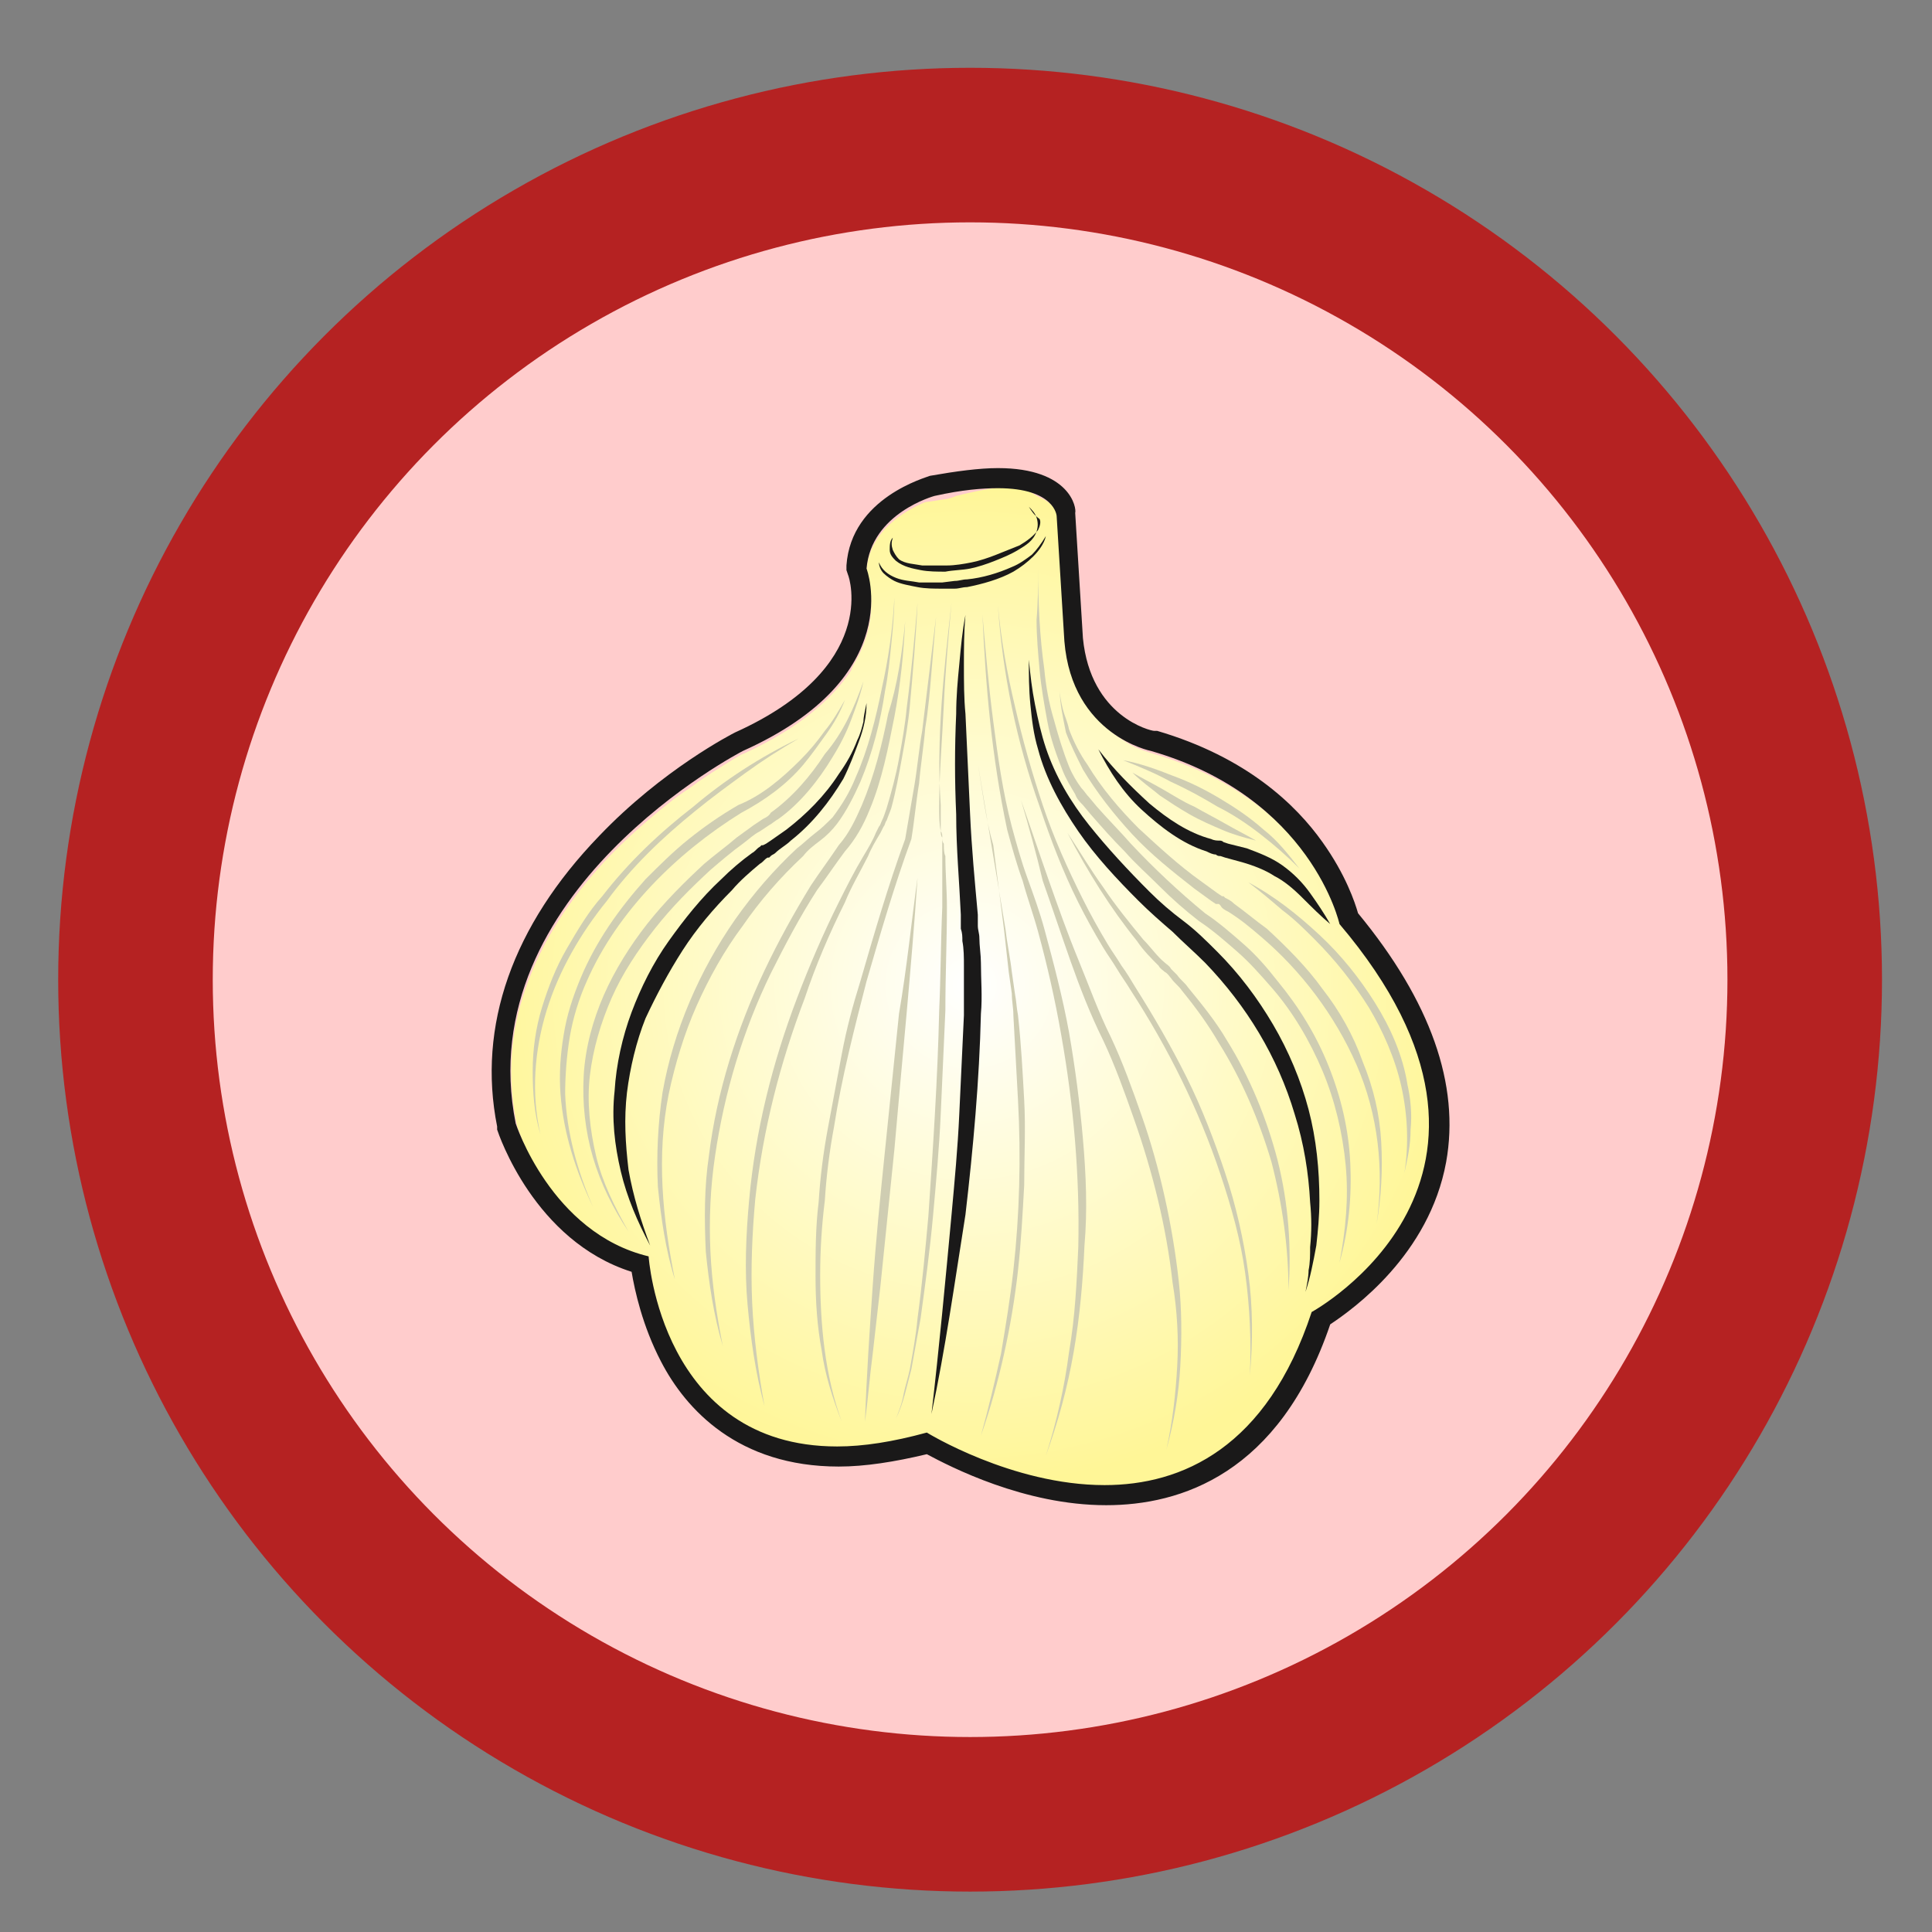 <?xml version="1.0" encoding="UTF-8" standalone="no"?>
<!-- Generator: Adobe Illustrator 22.0.1, SVG Export Plug-In . SVG Version: 6.00 Build 0)  -->

<svg
   version="1.1"
   id="Layer_1"
   x="0px"
   y="0px"
   viewBox="0 0 125 125"
   xml:space="preserve"
   sodipodi:docname="cesnek_c.svg"
   inkscape:version="1.2 (dc2aedaf03, 2022-05-15)"
   width="125"
   height="125"
   xmlns:inkscape="http://www.inkscape.org/namespaces/inkscape"
   xmlns:sodipodi="http://sodipodi.sourceforge.net/DTD/sodipodi-0.dtd"
   xmlns:xlink="http://www.w3.org/1999/xlink"
   xmlns="http://www.w3.org/2000/svg"
   xmlns:svg="http://www.w3.org/2000/svg"><rect x="0" y="0" width="125" height="125" fill="#808080" stroke="none"/><defs
   id="defs23081"><clipPath
     id="SVGID_5_-4">
			<use
   xlink:href="#SVGID_4_-8"
   style="overflow:visible"
   id="use26799" />
		</clipPath><rect
     id="SVGID_4_-8"
     x="570"
     y="330.9"
     width="68.3"
     height="67" /><clipPath
     id="SVGID_5_-1">
			<use
   xlink:href="#SVGID_4_-6"
   style="overflow:visible"
   id="use26799-8" />
		</clipPath><rect
     id="SVGID_4_-6"
     x="570"
     y="330.9"
     width="68.3"
     height="67" /><radialGradient
     id="SVGID_1_-5"
     cx="694.619"
     cy="1126.827"
     r="24.932"
     gradientTransform="matrix(1.3,0,0,-1.3,242.245,1674.108)"
     gradientUnits="userSpaceOnUse">
			<stop
   offset="0"
   style="stop-color:#FFFFFF"
   id="stop26682" />
			<stop
   offset="1"
   style="stop-color:#FFF697"
   id="stop26684" />
		</radialGradient><clipPath
     id="SVGID_3_-9">
				<use
   xlink:href="#SVGID_2_-5"
   style="overflow:visible"
   id="use26692" />
			</clipPath><rect
     id="SVGID_2_-5"
     x="1114.3"
     y="175.8"
     width="62"
     height="67.1" /></defs><sodipodi:namedview
   id="namedview23079"
   pagecolor="#ffffff"
   bordercolor="#000000"
   borderopacity="0.25"
   inkscape:showpageshadow="2"
   inkscape:pageopacity="0.0"
   inkscape:pagecheckerboard="0"
   inkscape:deskcolor="#d1d1d1"
   showgrid="false"
   inkscape:zoom="0.20114805"
   inkscape:cx="1993.5565"
   inkscape:cy="-96.94352"
   inkscape:window-width="1920"
   inkscape:window-height="991"
   inkscape:window-x="-9"
   inkscape:window-y="-9"
   inkscape:window-maximized="1"
   inkscape:current-layer="Layer_1" />
<style
   type="text/css"
   id="style22379">
	.st0{fill:none;stroke:#22B573;stroke-width:10;stroke-miterlimit:10;}
	.st1{fill:#FFFFFF;stroke:#22B573;stroke-width:10;stroke-miterlimit:10;}
	.st2{fill:#22B573;stroke:#22B573;stroke-miterlimit:10;}
	.st3{fill:#29ABE2;}
	.st4{fill:#FFFFFF;}
	.st5{fill:#DC1419;}
	.st6{fill:none;stroke:#7FFF00;stroke-width:29.6;stroke-linecap:round;stroke-linejoin:round;}
	.st7{fill:#DAA520;stroke:#B8860B;stroke-width:29.6;stroke-linecap:round;stroke-linejoin:round;}
	.st8{fill:#FAF0E6;stroke:#B8860B;stroke-width:29.6;stroke-linecap:round;stroke-linejoin:round;}
	.st9{fill:#FAF0E6;stroke:#FFE4C4;stroke-width:29.6;stroke-linecap:round;stroke-linejoin:round;}
	.st10{fill:url(#imagebot_86_2_);}
	.st11{fill:url(#imagebot_84_2_);}
	.st12{fill:url(#imagebot_82_2_);}
	.st13{fill:url(#imagebot_80_2_);}
	.st14{fill:url(#imagebot_78_2_);}
	.st15{fill:url(#imagebot_76_2_);}
	.st16{fill:url(#imagebot_74_2_);}
	.st17{fill:url(#imagebot_72_2_);}
	.st18{fill:url(#imagebot_70_2_);}
	.st19{fill:url(#imagebot_68_2_);}
	.st20{fill:url(#imagebot_66_2_);}
	.st21{fill:url(#imagebot_64_2_);}
	.st22{fill:url(#imagebot_62_2_);}
	.st23{fill:url(#imagebot_60_2_);}
	.st24{opacity:0.476;fill:#FFFFFF;}
	.st25{opacity:0.889;fill:#FFFFFF;}
	.st26{opacity:0.495;fill:#FFFFFF;}
	.st27{fill:#E1E9C4;}
	.st28{fill:#BA7C40;}
	.st29{fill:#B27236;}
	.st30{fill:#54321D;}
	.st31{fill:#412A1A;}
	.st32{fill:#211912;}
	.st33{fill:#E49E2E;}
	.st34{fill:#CD8E30;}
	.st35{fill:#EFA72C;}
	.st36{fill:#F7C14E;}
	.st37{fill:#7C4726;}
	.st38{fill:#CA9661;}
	.st39{fill:#A36530;}
	.st40{stroke:#000000;stroke-width:3.600000e-02;stroke-miterlimit:10;}
	.st41{fill:#FF6666;stroke:#000000;stroke-width:3.600000e-02;stroke-miterlimit:10;}
	.st42{fill:#C2FF80;stroke:#000000;stroke-width:3.600000e-02;stroke-miterlimit:10;}
	.st43{fill:#408000;stroke:#000000;stroke-width:3.600000e-02;stroke-miterlimit:10;}
	.st44{fill:url(#SVGID_1_);}
	.st45{clip-path:url(#SVGID_3_);}
	.st46{fill:#1A1919;}
	.st47{fill:#CFCDB2;}
	.st48{fill:#FF8000;stroke:#000000;stroke-width:3.600000e-02;stroke-miterlimit:10;}
	.st49{fill:#D40000;}
	.st50{clip-path:url(#SVGID_5_);}
	.st51{fill-opacity:0;}
	.st52{fill:#63F33A;}
	.st53{fill:#51C52F;}
	.st54{fill:none;stroke:#51C52F;stroke-width:24;stroke-linejoin:round;stroke-miterlimit:10;}
	.st55{fill:#D49D67;}
	.st56{fill:#DABA58;}
	.st57{fill:#EBEB87;}
	.st58{fill:#AB511F;}
	.st59{fill:#AFB6C5;}
	.st60{fill:#CACED9;}
	.st61{fill:#818EA1;}
	.st62{fill:#D3D7E0;}
	.st63{fill:#95A2B8;}
	.st64{fill:#5B677A;}
	.st65{fill:#99A1B5;}
	.st66{fill:#404040;}
	.st67{fill:#4D4D4D;}
	.st68{fill:#A54122;}
	.st69{fill:#D7E0E5;}
	.st70{fill:#1B1B1B;}
	.st71{fill:#E3856E;}
	.st72{fill:none;stroke:#FFFFFF;stroke-miterlimit:10;}
</style>



































<g
   id="g23048">
</g>
<g
   id="g23050">
</g>
<g
   id="g23052">
</g>
<g
   id="g23054">
</g>
<g
   id="g23056">
</g>
<g
   id="g23058">
</g>
<g
   id="g23060">
</g>
<g
   id="g23062">
</g>
<g
   id="g23064">
</g>
<g
   id="g23066">
</g>
<g
   id="g23068">
</g>
<g
   id="g23070">
</g>
<g
   id="g23072">
</g>
<g
   id="g23074">
</g>
<g
   id="g23076">
</g>
<circle
   class="st1"
   cx="62.765"
   cy="63.386"
   r="54"
   id="circle26404"
   style="fill:#ffcccc;stroke:#b52222;stroke-width:10;stroke-miterlimit:10;stroke-opacity:1;fill-opacity:1" /><g
   id="g26752"
   transform="translate(-1082.535,-145.514)">
	<g
   id="Layer_1_4_-9">
		
			<radialGradient
   id="radialGradient69756"
   cx="694.619"
   cy="1126.827"
   r="24.932"
   gradientTransform="matrix(1.3,0,0,-1.3,242.245,1674.108)"
   gradientUnits="userSpaceOnUse">
			<stop
   offset="0"
   style="stop-color:#FFFFFF"
   id="stop69752" />
			<stop
   offset="1"
   style="stop-color:#FFF697"
   id="stop69754" />
		</radialGradient>
		<path
   class="st44"
   d="m 1124.5,226.9 c 0,0 0.2,2.5 1.4,5.3 0.2,0.4 0.4,0.8 0.6,1.2 1.7,3 4.8,6 10.4,5.9 1.7,0 3.5,-0.3 5.7,-0.9 0,0 0.7,1.1 2.1,1.1 0,0 0.5,0.2 0.7,0.3 2.7,1.2 7,2.5 11.3,1.7 4.2,-0.8 8.4,-3.7 10.8,-11 0,0 2.5,-1.3 4.6,-4 2,-2.5 3.7,-6.3 2.7,-11.1 -0.6,-2.9 -2.3,-6.3 -5.5,-10 0,0 -0.1,-0.6 -0.5,-1.5 -0.7,-1.7 -2.4,-4.7 -5.9,-7 -1.8,-1.2 -3.9,-2.1 -6,-2.7 -0.3,-0.1 -1,-0.3 -1.7,-0.8 -1.5,-0.9 -3.3,-2.7 -3.6,-6.3 -0.2,-2.4 -0.3,-4.9 -0.5,-7.3 0,-0.3 0,-0.6 -0.1,-0.8 0,0 0,-0.8 -1.2,-1.3 -1,-0.5 -1,-1.2 -5.4,-0.1 0,0 -0.2,0.1 -0.6,0.2 -0.1,0 -1.3,0.2 -1.4,0.2 -1.2,0.5 -3.6,1.8 -3.8,4.4 0,0 0,0 0,0.1 0,0 1,2.6 -0.6,5.6 -0.1,0.2 -0.3,0.5 -0.4,0.8 -1.2,1.8 -3.3,3.7 -7,5.4 0,0 0,0 0,0 -0.1,0 -0.9,0.5 -2,1.2 -0.3,0.2 -0.6,0.4 -0.9,0.6 -0.5,0.4 -1.2,0.8 -1.8,1.3 -1.4,1.1 -2.9,2.4 -4.3,3.9 -2.1,2.3 -4,5 -5.1,8.3 -0.9,2.6 -1.2,5.6 -0.5,8.8 0,0 0.2,0.6 0.6,1.5 1,2 3.4,5.9 7.9,7 z"
   id="path26687"
   style="fill:url(#SVGID_1_-5)" />
		<g
   id="g26699">
			<defs
   id="defs26690">
				<rect
   id="rect70628"
   x="1114.3"
   y="175.8"
   width="62"
   height="67.1" />
			</defs>
			<clipPath
   id="clipPath69763">
				<use
   xlink:href="#SVGID_2_-5"
   style="overflow:visible"
   id="use69761" />
			</clipPath>
			<g
   class="st45"
   clip-path="url(#SVGID_3_)"
   id="g26697">
				<path
   class="st46"
   d="m 1147.1,175.8 c -1.2,0 -2.7,0.2 -4.4,0.5 v 0 0 c -0.2,0.1 -5.1,1.4 -5.4,5.8 v 0.3 l 0.1,0.3 c 0.1,0.2 2,6 -7.3,10.2 v 0 0 c -0.2,0.1 -4.7,2.4 -8.8,6.7 -5.6,5.8 -7.9,12.3 -6.6,18.8 v 0.1 0.1 c 0.1,0.3 2.4,7.2 8.7,9.2 0.2,1.2 0.7,3.5 1.9,5.8 1.6,3.1 5,6.8 11.5,6.8 1.7,0 3.6,-0.3 5.7,-0.8 1.5,0.8 6.3,3.3 11.6,3.3 4.8,0 11.2,-2 14.5,-11.7 1.5,-1 6.4,-4.5 7.5,-10.5 0.9,-5 -1,-10.4 -5.7,-16.1 -0.2,-0.7 -0.8,-2.5 -2.3,-4.6 -1.7,-2.4 -4.9,-5.5 -10.7,-7.2 h -0.1 -0.1 c -0.2,0 -4.1,-0.9 -4.6,-6 l -0.5,-8.1 c 0.1,-0.3 -0.3,-2.9 -5,-2.9 z m 0,1.3 c 3.7,0 3.8,1.8 3.8,1.8 l 0.5,8.1 c 0.5,6.1 5.6,7.1 5.6,7.1 10.4,3 12.2,11.2 12.2,11.2 14,16.5 -1.8,25.1 -1.8,25.1 -2.9,8.8 -8.4,11.2 -13.4,11.2 -6,0 -11.5,-3.4 -11.5,-3.4 -2.2,0.6 -4.1,0.9 -5.8,0.9 -11.4,0 -12.2,-12.3 -12.2,-12.3 -6.3,-1.5 -8.6,-8.6 -8.6,-8.6 -3,-15 14.7,-24.1 14.7,-24.1 10.7,-4.8 8,-11.8 8,-11.8 0.3,-3.6 4.4,-4.7 4.4,-4.7 1.8,-0.4 3.1,-0.5 4.1,-0.5"
   id="path26695"
   style="fill:#1a1919" />
			</g>
		</g>
		<path
   class="st46"
   d="m 1149.1,178.3 c 0.2,0.2 0.4,0.4 0.5,0.7 0.1,0.3 0.1,0.6 0,0.9 -0.2,0.6 -0.7,0.9 -1.2,1.2 -0.5,0.3 -1,0.5 -1.5,0.7 -0.5,0.2 -1.1,0.4 -1.6,0.5 v 0 0 c -0.5,0.1 -1.1,0.1 -1.6,0.2 -0.5,0 -1.1,0 -1.6,-0.1 -0.5,-0.1 -1.1,-0.2 -1.6,-0.6 -0.2,-0.2 -0.4,-0.4 -0.4,-0.7 0,-0.3 0,-0.6 0.2,-0.8 -0.1,0.3 -0.1,0.5 0,0.8 0.1,0.2 0.2,0.4 0.4,0.6 0.4,0.3 1,0.3 1.5,0.4 0.5,0 1,0 1.6,0 0.5,0 1.1,-0.1 1.6,-0.2 v 0 c 0.5,-0.1 1.1,-0.3 1.6,-0.5 0.5,-0.2 1,-0.4 1.5,-0.6 0.5,-0.3 0.9,-0.6 1.2,-1 0.1,-0.2 0.2,-0.5 0.1,-0.7 -0.4,-0.3 -0.5,-0.5 -0.7,-0.8"
   id="path26701"
   style="fill:#1a1919" />
		<path
   class="st46"
   d="m 1150.2,180.2 c -0.1,0.5 -0.5,1 -0.8,1.3 -0.4,0.4 -0.8,0.7 -1.3,1 -0.9,0.5 -2,0.8 -3,1 -0.3,0 -0.5,0.1 -0.8,0.1 -0.1,0 -0.3,0 -0.4,0 -0.1,0 -0.3,0 -0.4,0 -0.5,0 -1.1,0 -1.6,-0.1 -0.5,-0.1 -1.1,-0.2 -1.5,-0.4 -0.2,-0.1 -0.5,-0.3 -0.7,-0.5 -0.2,-0.2 -0.3,-0.5 -0.3,-0.7 0.2,0.5 0.6,0.8 1.1,1 0.5,0.2 1,0.2 1.5,0.3 0.5,0 1,0 1.5,0 l 0.8,-0.1 c 0.3,0 0.5,-0.1 0.8,-0.1 1,-0.1 2,-0.4 2.9,-0.8 0.5,-0.2 0.9,-0.5 1.3,-0.8 0.3,-0.3 0.6,-0.7 0.9,-1.2"
   id="path26703"
   style="fill:#1a1919" />
		<path
   class="st46"
   d="m 1138.6,191 c 0,0.9 -0.2,1.7 -0.5,2.5 -0.3,0.8 -0.6,1.6 -1,2.4 -0.9,1.5 -2,2.9 -3.4,4 -0.3,0.3 -0.7,0.5 -1,0.8 -0.1,0.1 -0.2,0.1 -0.3,0.2 l -0.1,0.1 v 0 0 c 0,0 0,0 0,0 v 0 h -0.1 c -0.2,0.1 -0.3,0.3 -0.5,0.4 -0.6,0.5 -1.3,1.1 -1.8,1.7 -1.2,1.2 -2.3,2.5 -3.2,3.9 -0.9,1.4 -1.7,2.9 -2.4,4.4 -0.6,1.5 -1,3.2 -1.2,4.8 -0.2,1.7 -0.1,3.3 0.1,5 0.3,1.7 0.8,3.3 1.4,4.9 -0.8,-1.5 -1.5,-3.1 -1.9,-4.8 -0.4,-1.7 -0.6,-3.4 -0.4,-5.2 0.1,-1.7 0.5,-3.5 1.1,-5.1 0.6,-1.6 1.4,-3.2 2.4,-4.6 1,-1.4 2.1,-2.8 3.4,-4 0.6,-0.6 1.3,-1.2 2,-1.7 0.2,-0.1 0.3,-0.3 0.5,-0.4 l 0.1,-0.1 h 0.1 l 0.2,-0.1 0.3,-0.2 c 0.3,-0.2 0.7,-0.5 1,-0.7 1.3,-1 2.5,-2.2 3.4,-3.6 0.5,-0.7 0.9,-1.4 1.2,-2.2 0.2,-0.4 0.3,-0.8 0.4,-1.2 0,-0.3 0.1,-0.7 0.2,-1.2"
   id="path26705"
   style="fill:#1a1919" />
		<path
   class="st46"
   d="m 1142.8,237 c 0.5,-4.3 0.9,-8.6 1.3,-12.9 0.2,-2.2 0.4,-4.3 0.5,-6.5 0.1,-2.2 0.2,-4.3 0.3,-6.4 0,-1.1 0,-2.1 0,-3.2 0,-0.5 0,-1.1 -0.1,-1.6 0,-0.3 0,-0.5 -0.1,-0.8 v -0.4 -0.1 -0.1 -0.1 -0.2 c -0.1,-2.2 -0.3,-4.3 -0.3,-6.5 -0.1,-2.2 -0.1,-4.3 0,-6.5 0,-1.1 0.1,-2.2 0.2,-3.2 0.1,-1.1 0.2,-2.2 0.4,-3.2 -0.1,1.1 -0.1,2.2 -0.1,3.2 0,1.1 0,2.2 0.1,3.2 0.1,2.2 0.2,4.3 0.3,6.5 0.1,2.2 0.3,4.3 0.5,6.5 v 0.2 0 c 0,0 0,0 0,0 v 0 0 0.1 0.4 c 0,0.3 0.1,0.5 0.1,0.8 0,0.5 0.1,1.1 0.1,1.6 0,1.1 0.1,2.2 0,3.3 -0.1,4.3 -0.5,8.7 -1,13 -0.7,4.4 -1.3,8.7 -2.2,12.9"
   id="path26707"
   style="fill:#1a1919" />
		<path
   class="st46"
   d="m 1167,229.1 c 0.1,-0.5 0.2,-1 0.2,-1.4 0.1,-0.5 0.1,-1 0.1,-1.5 0.1,-1 0.1,-1.9 0,-2.9 -0.1,-1.9 -0.4,-3.8 -1,-5.7 -1.1,-3.7 -3.1,-7 -5.8,-9.8 -0.7,-0.7 -1.4,-1.3 -2.1,-2 -0.7,-0.6 -1.5,-1.3 -2.2,-2 -1.4,-1.4 -2.8,-2.9 -3.9,-4.5 -1.1,-1.6 -2.1,-3.4 -2.6,-5.3 -0.3,-1 -0.4,-1.9 -0.5,-2.9 -0.1,-1 -0.1,-2 -0.1,-2.9 0.1,1 0.2,1.9 0.4,2.9 0.2,1 0.4,1.9 0.7,2.8 0.6,1.8 1.6,3.5 2.8,5 1.2,1.5 2.5,2.9 3.9,4.3 0.7,0.7 1.4,1.3 2.2,1.9 0.8,0.6 1.5,1.3 2.2,2 1.4,1.4 2.6,3 3.6,4.7 1,1.7 1.8,3.6 2.3,5.5 0.5,1.9 0.7,3.9 0.7,5.9 0,1 -0.1,2 -0.2,2.9 -0.2,1.1 -0.4,2.1 -0.7,3"
   id="path26709"
   style="fill:#1a1919" />
		<path
   class="st46"
   d="m 1153.6,194 c 1,1.3 2.1,2.4 3.3,3.5 1.2,1 2.5,1.9 4,2.3 0.2,0.1 0.4,0.1 0.5,0.1 0.1,0 0.2,0 0.3,0.1 l 0.3,0.1 c 0.4,0.1 0.8,0.2 1.2,0.3 0.8,0.3 1.6,0.6 2.3,1.1 0.7,0.5 1.3,1.1 1.8,1.8 0.5,0.7 0.9,1.3 1.3,2 -0.6,-0.5 -1.2,-1.1 -1.8,-1.7 -0.6,-0.6 -1.2,-1.1 -1.8,-1.4 -0.6,-0.4 -1.4,-0.7 -2.1,-0.9 -0.4,-0.1 -0.7,-0.2 -1.1,-0.3 l -0.3,-0.1 c -0.1,0 -0.2,0 -0.3,-0.1 -0.2,0 -0.4,-0.1 -0.6,-0.2 -1.6,-0.5 -3,-1.6 -4.2,-2.7 -1.2,-1.1 -2.1,-2.5 -2.8,-3.9"
   id="path26711"
   style="fill:#1a1919" />
		<path
   class="st47"
   d="m 1147.1,184.7 c 0.2,2.2 0.6,4.4 1.1,6.5 0.5,2.2 1.1,4.3 1.8,6.4 0.7,2.1 1.6,4.1 2.6,6.1 0.5,1 1,1.9 1.6,2.9 0.3,0.5 0.6,0.9 0.9,1.4 0.3,0.4 0.6,0.9 0.9,1.4 1.2,1.9 2.3,3.8 3.3,5.8 1,2 1.8,4.1 2.5,6.2 0.7,2.1 1.2,4.3 1.5,6.5 0.3,2.2 0.3,4.4 0.1,6.6 0.1,-2.2 0,-4.4 -0.3,-6.6 -0.3,-2.2 -0.9,-4.3 -1.6,-6.4 -1.4,-4.2 -3.4,-8.2 -5.8,-11.9 -0.3,-0.5 -0.6,-0.9 -0.9,-1.4 -0.3,-0.5 -0.6,-0.9 -0.9,-1.4 -0.6,-1 -1.1,-1.9 -1.6,-2.9 -1,-2 -1.8,-4.1 -2.5,-6.2 -1.5,-4.2 -2.4,-8.6 -2.7,-13"
   id="path26713"
   style="fill:#cfcdb2" />
		<path
   class="st47"
   d="m 1146.1,185.3 c 0.2,2.3 0.4,4.6 0.7,6.9 0.3,2.3 0.6,4.5 1.2,6.8 0.3,1.1 0.6,2.2 1,3.3 0.4,1.1 0.8,2.2 1.1,3.3 0.6,2.2 1.2,4.5 1.6,6.7 0.4,2.3 0.7,4.6 0.9,6.9 0.2,2.3 0.3,4.6 0.1,6.9 -0.1,2.3 -0.3,4.6 -0.7,6.9 -0.4,2.3 -1,4.5 -1.8,6.7 0.7,-2.2 1.2,-4.4 1.5,-6.7 0.4,-2.3 0.5,-4.6 0.6,-6.8 0.1,-4.6 -0.3,-9.2 -1.1,-13.7 -0.4,-2.3 -0.9,-4.5 -1.5,-6.7 -0.3,-1.1 -0.7,-2.2 -1,-3.3 -0.4,-1.1 -0.7,-2.2 -1,-3.3 -1,-4.7 -1.4,-9.3 -1.6,-13.9"
   id="path26715"
   style="fill:#cfcdb2" />
		<path
   class="st47"
   d="m 1148.6,197.3 c 0.6,1.7 1.2,3.5 1.8,5.2 0.6,1.7 1.2,3.4 1.9,5.1 0.7,1.7 1.3,3.4 2.1,5 0.8,1.7 1.4,3.4 2,5.1 0.6,1.7 1.1,3.5 1.5,5.3 0.4,1.8 0.7,3.6 0.9,5.4 0.2,1.8 0.2,3.7 0.1,5.5 -0.1,1.8 -0.4,3.6 -0.9,5.4 0.4,-1.8 0.6,-3.6 0.7,-5.4 0.1,-1.8 0,-3.6 -0.3,-5.4 -0.4,-3.6 -1.3,-7.2 -2.5,-10.6 -0.6,-1.7 -1.2,-3.4 -2,-5.1 -0.8,-1.6 -1.5,-3.4 -2.1,-5.1 -0.6,-1.7 -1.2,-3.5 -1.8,-5.2 -0.4,-1.7 -0.9,-3.5 -1.4,-5.2"
   id="path26717"
   style="fill:#cfcdb2" />
		<path
   class="st47"
   d="m 1145.8,194.9 c 0.3,1.8 0.6,3.6 0.9,5.4 l 0.9,5.4 c 0.1,0.9 0.3,1.8 0.4,2.7 l 0.1,0.7 0.1,0.7 c 0.1,0.5 0.1,0.9 0.2,1.4 0.2,1.8 0.3,3.7 0.4,5.5 0.1,1.8 0,3.7 0,5.5 -0.1,1.8 -0.2,3.7 -0.4,5.5 -0.2,1.8 -0.5,3.6 -0.9,5.4 -0.4,1.8 -0.9,3.6 -1.5,5.3 0.5,-1.8 0.9,-3.5 1.3,-5.3 0.3,-1.8 0.6,-3.6 0.8,-5.4 0.4,-3.6 0.5,-7.3 0.3,-11 -0.1,-1.8 -0.2,-3.7 -0.3,-5.5 0,-0.5 -0.1,-0.9 -0.1,-1.4 l -0.1,-0.7 -0.1,-0.7 -0.3,-2.7 -0.7,-5.5 c -0.5,-1.7 -0.7,-3.5 -1,-5.3"
   id="path26719"
   style="fill:#cfcdb2" />
		<path
   class="st47"
   d="m 1144.1,184.5 c -0.2,2.2 -0.4,4.4 -0.5,6.6 -0.1,2.2 -0.3,4.4 -0.3,6.6 0,0.6 0,1.1 0.1,1.6 0,0.1 0,0.3 0.1,0.4 0,0.1 0,0.3 0.1,0.4 0,0.3 0,0.6 0.1,0.8 0,1.1 0.1,2.2 0.1,3.3 0,2.2 -0.1,4.4 -0.1,6.7 -0.1,2.2 -0.2,4.4 -0.3,6.7 -0.1,2.2 -0.3,4.4 -0.5,6.6 -0.2,2.2 -0.5,4.4 -0.8,6.6 -0.2,1.1 -0.4,2.2 -0.6,3.3 -0.3,1.1 -0.5,2.2 -1,3.2 0.2,-0.5 0.4,-1 0.5,-1.6 0.1,-0.5 0.3,-1.1 0.4,-1.6 0.2,-1.1 0.4,-2.2 0.5,-3.3 0.3,-2.2 0.5,-4.4 0.7,-6.6 0.3,-4.4 0.6,-8.9 0.7,-13.3 0.1,-2.2 0.1,-4.4 0.2,-6.7 0,-1.1 0,-2.2 0,-3.3 0,-0.3 0,-0.6 0,-0.8 0,-0.1 0,-0.3 0,-0.4 0,-0.1 0,-0.3 -0.1,-0.4 0,-0.6 0,-1.1 0,-1.7 -0.3,-4.2 0.2,-8.7 0.7,-13.1"
   id="path26721"
   style="fill:#cfcdb2" />
		<path
   class="st47"
   d="m 1141.9,184.5 c -0.1,2.2 -0.3,4.5 -0.5,6.7 -0.1,1.1 -0.3,2.2 -0.5,3.3 -0.2,1.1 -0.4,2.2 -0.7,3.3 -0.1,0.3 -0.2,0.5 -0.3,0.8 -0.1,0.1 -0.1,0.3 -0.2,0.4 l -0.2,0.4 c -0.3,0.5 -0.6,1 -0.8,1.5 -0.5,1 -1.1,2 -1.5,3 -1,2 -1.9,4.1 -2.6,6.2 -1.6,4.2 -2.7,8.5 -3.2,13 -0.2,2.2 -0.3,4.5 -0.2,6.7 0.1,2.2 0.4,4.5 0.8,6.7 -0.6,-2.2 -0.9,-4.4 -1.1,-6.6 -0.2,-2.2 -0.1,-4.5 0.1,-6.7 0.4,-4.5 1.5,-8.9 3.1,-13.1 0.8,-2.1 1.7,-4.2 2.7,-6.2 0.5,-1 1,-2 1.6,-3 0.3,-0.5 0.6,-1 0.8,-1.5 l 0.2,-0.4 c 0.1,-0.1 0.1,-0.2 0.2,-0.4 0.1,-0.2 0.2,-0.5 0.3,-0.8 0.3,-1 0.6,-2.1 0.8,-3.2 0.2,-1.1 0.4,-2.2 0.5,-3.3 0.3,-2.3 0.5,-4.5 0.7,-6.8"
   id="path26723"
   style="fill:#cfcdb2" />
		<path
   class="st47"
   d="m 1140.4,184.2 c 0,1 -0.1,2 -0.2,3 -0.1,1 -0.2,2 -0.4,3 -0.3,2 -0.8,4 -1.6,5.9 -0.4,0.9 -0.9,1.9 -1.5,2.7 -0.3,0.4 -0.7,0.8 -1.1,1.1 -0.4,0.3 -0.8,0.6 -1.1,1 -1.5,1.4 -2.8,2.9 -3.9,4.5 -1.2,1.6 -2.2,3.4 -3,5.2 -0.8,1.8 -1.4,3.8 -1.8,5.7 -0.4,2 -0.5,4 -0.4,6 0.1,2 0.4,4 0.8,6 -0.6,-1.9 -0.9,-4 -1.1,-6 -0.1,-2 0,-4.1 0.3,-6.1 0.7,-4 2.4,-7.9 4.7,-11.2 1.2,-1.7 2.5,-3.2 4,-4.6 0.4,-0.3 0.8,-0.7 1.2,-1 0.4,-0.3 0.7,-0.6 1.1,-1 0.6,-0.8 1.1,-1.6 1.5,-2.6 0.8,-1.8 1.3,-3.8 1.7,-5.8 0.4,-1.8 0.7,-3.8 0.8,-5.8"
   id="path26725"
   style="fill:#cfcdb2" />
		<path
   class="st47"
   d="m 1141.1,185.7 c -0.1,2.1 -0.3,4.1 -0.7,6.2 -0.4,2 -0.8,4.1 -1.6,6 -0.4,1 -0.9,1.9 -1.6,2.7 -0.6,0.8 -1.2,1.7 -1.8,2.5 -1.1,1.7 -2.1,3.6 -3,5.4 -1.8,3.7 -3,7.7 -3.6,11.8 -0.3,2 -0.4,4.1 -0.3,6.2 0.1,2.1 0.4,4.1 0.8,6.1 -0.6,-2 -0.9,-4.1 -1.1,-6.1 -0.1,-2.1 -0.1,-4.2 0.2,-6.2 0.5,-4.1 1.8,-8.2 3.6,-12 0.9,-1.9 1.9,-3.7 3,-5.5 0.6,-0.9 1.2,-1.7 1.8,-2.6 0.7,-0.8 1.1,-1.7 1.5,-2.6 0.8,-1.9 1.3,-3.9 1.7,-5.9 0.6,-1.9 0.9,-3.9 1.1,-6"
   id="path26727"
   style="fill:#cfcdb2" />
		<path
   class="st47"
   d="m 1143.1,185.4 c -0.1,1.2 -0.2,2.4 -0.3,3.6 -0.1,1.2 -0.2,2.4 -0.4,3.6 -0.1,1.2 -0.3,2.4 -0.4,3.6 -0.2,1.2 -0.3,2.4 -0.5,3.6 v 0 0 c -1.1,3 -2,6.1 -2.9,9.2 -0.8,3.1 -1.6,6.2 -2.1,9.4 -0.3,1.6 -0.5,3.2 -0.6,4.8 -0.2,1.6 -0.3,3.2 -0.3,4.8 0,3.2 0.3,6.5 1.4,9.5 -0.6,-1.5 -1.1,-3.1 -1.3,-4.6 -0.3,-1.6 -0.4,-3.2 -0.4,-4.8 0,-1.6 0,-3.2 0.2,-4.8 0.1,-1.6 0.3,-3.2 0.6,-4.8 0.3,-1.6 0.6,-3.2 0.9,-4.8 0.3,-1.6 0.7,-3.1 1.2,-4.7 0.9,-3.1 1.8,-6.2 2.9,-9.2 v 0 c 0.2,-1.2 0.4,-2.3 0.6,-3.5 0.2,-1.2 0.3,-2.4 0.5,-3.5 l 0.9,-7.4"
   id="path26729"
   style="fill:#cfcdb2" />
		<path
   class="st47"
   d="m 1141.9,202.3 c -0.4,5.9 -1,11.8 -1.5,17.6 -0.3,2.9 -0.6,5.9 -0.9,8.8 l -0.5,4.4 c -0.2,1.5 -0.3,2.9 -0.5,4.4 0.1,-3 0.3,-5.9 0.5,-8.8 0.2,-2.9 0.5,-5.9 0.8,-8.8 0.3,-2.9 0.6,-5.9 0.9,-8.8 0.5,-2.9 0.8,-5.9 1.2,-8.8"
   id="path26731"
   style="fill:#cfcdb2" />
		<path
   class="st47"
   d="m 1151.6,199.4 c 0.8,1.2 1.5,2.4 2.3,3.5 0.8,1.2 1.7,2.3 2.6,3.4 0.5,0.5 0.9,1.1 1.4,1.5 0.1,0.1 0.3,0.2 0.4,0.4 0.1,0.1 0.3,0.3 0.4,0.4 0.2,0.3 0.5,0.5 0.7,0.8 0.9,1.1 1.8,2.2 2.5,3.4 1.5,2.4 2.6,5.1 3.3,7.8 0.7,2.8 0.9,5.6 0.7,8.4 0,-2.8 -0.4,-5.6 -1.1,-8.3 -0.8,-2.7 -1.9,-5.3 -3.4,-7.7 -0.7,-1.2 -1.5,-2.3 -2.4,-3.4 -0.2,-0.3 -0.5,-0.5 -0.7,-0.8 -0.1,-0.1 -0.2,-0.3 -0.4,-0.4 -0.1,-0.1 -0.3,-0.2 -0.4,-0.4 -0.5,-0.5 -1,-1 -1.4,-1.6 -1.7,-2.1 -3.2,-4.5 -4.5,-7"
   id="path26733"
   style="fill:#cfcdb2" />
		<path
   class="st47"
   d="m 1138.4,189.6 c -0.2,0.9 -0.5,1.7 -0.8,2.5 -0.3,0.8 -0.7,1.6 -1.2,2.4 -0.9,1.5 -2.1,3 -3.5,4 -0.2,0.1 -0.4,0.3 -0.6,0.4 l -0.3,0.2 -0.3,0.2 c -0.4,0.2 -0.7,0.5 -1.1,0.8 -0.7,0.5 -1.4,1.1 -2.1,1.7 -1.3,1.2 -2.5,2.4 -3.6,3.8 -1.1,1.4 -2.1,2.9 -2.8,4.5 -0.7,1.6 -1.2,3.3 -1.4,5 -0.2,1.7 0,3.5 0.4,5.2 0.4,1.7 1.2,3.3 2.1,4.9 -1,-1.5 -1.8,-3.1 -2.3,-4.8 -0.5,-1.7 -0.7,-3.5 -0.6,-5.3 0.1,-1.8 0.6,-3.6 1.3,-5.2 0.7,-1.6 1.7,-3.2 2.8,-4.6 1.1,-1.4 2.4,-2.7 3.7,-3.9 0.7,-0.6 1.4,-1.1 2.1,-1.7 0.4,-0.3 0.7,-0.5 1.1,-0.8 l 0.3,-0.2 0.3,-0.2 c 0.2,-0.1 0.4,-0.2 0.5,-0.4 1.4,-1 2.6,-2.4 3.5,-3.8 1.2,-1.4 1.9,-3 2.5,-4.7"
   id="path26735"
   style="fill:#cfcdb2" />
		<path
   class="st47"
   d="m 1137.2,190.8 c -0.3,0.8 -0.7,1.5 -1.2,2.2 -0.5,0.7 -1,1.4 -1.5,2 -1.1,1.3 -2.5,2.3 -4,3.1 v 0 c -2.1,1.3 -4.1,2.9 -5.8,4.7 -1.7,1.8 -3.2,3.9 -4.2,6.2 -0.5,1.1 -0.9,2.4 -1.1,3.6 -0.2,1.2 -0.3,2.5 -0.3,3.7 0.1,2.5 0.8,5 1.8,7.3 -1.1,-2.3 -1.9,-4.7 -2.1,-7.3 -0.1,-1.3 0,-2.6 0.2,-3.8 0.2,-1.3 0.6,-2.5 1.1,-3.7 1,-2.4 2.5,-4.5 4.2,-6.4 0.9,-0.9 1.8,-1.8 2.8,-2.6 1,-0.8 2,-1.5 3.2,-2.2 v 0 0 c 1.5,-0.6 2.8,-1.7 4,-2.9 0.6,-0.6 1.1,-1.2 1.6,-1.9 0.5,-0.6 0.9,-1.3 1.3,-2"
   id="path26737"
   style="fill:#cfcdb2" />
		<path
   class="st47"
   d="m 1134.2,193.3 c -1.2,0.7 -2.3,1.4 -3.4,2.2 -1.1,0.8 -2.2,1.6 -3.3,2.5 -2.1,1.7 -4.1,3.6 -5.7,5.8 -1.7,2.1 -3.1,4.5 -3.9,7.1 -0.8,2.6 -1,5.4 -0.4,8 -0.4,-1.3 -0.5,-2.7 -0.5,-4.1 0,-1.4 0.2,-2.8 0.6,-4.1 0.4,-1.3 0.9,-2.6 1.6,-3.8 0.7,-1.2 1.4,-2.4 2.3,-3.4 1.7,-2.2 3.7,-4.1 5.9,-5.8 2,-1.7 4.3,-3.2 6.8,-4.4"
   id="path26739"
   style="fill:#cfcdb2" />
		<path
   class="st47"
   d="m 1149.7,182.3 c 0,2.2 0.1,4.4 0.4,6.5 0.1,1.1 0.3,2.2 0.6,3.2 0.3,1.1 0.6,2.1 1,3.1 0.2,0.5 0.5,1 0.8,1.4 0.2,0.2 0.3,0.4 0.5,0.6 l 0.5,0.6 c 0.7,0.8 1.5,1.6 2.2,2.4 1.5,1.6 3.1,3.1 4.8,4.5 v 0 c 0.9,0.6 1.7,1.3 2.5,2 0.8,0.7 1.5,1.5 2.2,2.4 1.4,1.7 2.5,3.5 3.3,5.5 0.8,2 1.3,4.1 1.4,6.3 0.1,2.1 -0.1,4.3 -0.7,6.4 0.4,-2.1 0.6,-4.2 0.4,-6.3 -0.2,-2.1 -0.7,-4.2 -1.5,-6.1 -0.8,-1.9 -1.9,-3.8 -3.3,-5.4 -0.7,-0.8 -1.4,-1.6 -2.2,-2.3 -0.8,-0.7 -1.6,-1.4 -2.5,-2 v 0 0 c -0.9,-0.7 -1.7,-1.4 -2.5,-2.2 -0.8,-0.8 -1.6,-1.5 -2.3,-2.3 -0.8,-0.8 -1.5,-1.6 -2.2,-2.4 l -0.5,-0.6 c -0.2,-0.2 -0.4,-0.4 -0.5,-0.7 -0.3,-0.5 -0.6,-1 -0.8,-1.5 -0.4,-1 -0.8,-2.1 -1,-3.2 -0.2,-1.1 -0.4,-2.2 -0.5,-3.3 -0.1,-1.1 -0.2,-2.2 -0.2,-3.3 0.1,-1.1 0.1,-2.2 0.1,-3.3"
   id="path26741"
   style="fill:#cfcdb2" />
		<path
   class="st47"
   d="m 1151.1,190.1 c 0,0.4 0.1,0.9 0.2,1.3 0.1,0.4 0.3,0.8 0.4,1.3 0.3,0.8 0.7,1.6 1.2,2.3 0.9,1.5 2.1,2.9 3.3,4.1 1.3,1.2 2.6,2.4 4,3.4 0.4,0.3 0.7,0.5 1.1,0.8 l 0.3,0.2 h 0.1 v 0 c 0,0 0,0 0,0 v 0 l 0.1,0.1 c 0.2,0.1 0.4,0.2 0.6,0.4 0.7,0.5 1.4,1.1 2.1,1.6 1.3,1.2 2.6,2.5 3.6,3.9 1.1,1.4 2,3 2.6,4.7 0.7,1.7 1.1,3.4 1.2,5.2 0.1,1.8 0,3.6 -0.3,5.3 0.5,-3.5 0.1,-7.1 -1.3,-10.3 -1.4,-3.2 -3.6,-6.1 -6.2,-8.3 -0.7,-0.6 -1.3,-1.1 -2.1,-1.6 -0.2,-0.1 -0.4,-0.2 -0.5,-0.4 l -0.1,-0.1 h -0.1 -0.1 l -0.3,-0.2 c -0.4,-0.3 -0.7,-0.5 -1.1,-0.8 -1.4,-1.1 -2.8,-2.2 -4,-3.5 -1.2,-1.3 -2.3,-2.7 -3.2,-4.2 -0.4,-0.8 -0.8,-1.6 -1.1,-2.4 -0.2,-1 -0.4,-1.9 -0.4,-2.8"
   id="path26743"
   style="fill:#cfcdb2" />
		<path
   class="st47"
   d="m 1163.3,202.6 c 1.7,0.9 3.2,2.1 4.6,3.4 1.4,1.3 2.6,2.8 3.6,4.4 1,1.6 1.8,3.4 2.1,5.3 0.2,0.9 0.3,1.9 0.2,2.9 0,1 -0.2,1.9 -0.4,2.8 0.3,-1.9 0.2,-3.8 -0.2,-5.6 -0.4,-1.8 -1.2,-3.6 -2.1,-5.1 -1,-1.6 -2.2,-3.1 -3.5,-4.4 -0.7,-0.7 -1.3,-1.3 -2.1,-1.9 -0.7,-0.6 -1.4,-1.2 -2.2,-1.8"
   id="path26745"
   style="fill:#cfcdb2" />
		<path
   class="st47"
   d="m 1155.2,194.7 c 1.1,0.2 2.2,0.6 3.2,1 1.1,0.4 2.1,0.9 3.1,1.5 1,0.6 1.9,1.2 2.8,2 0.9,0.7 1.6,1.6 2.3,2.5 -0.8,-0.8 -1.6,-1.5 -2.5,-2.2 -0.9,-0.7 -1.8,-1.3 -2.8,-1.8 -1,-0.6 -1.9,-1.1 -3,-1.6 -1.1,-0.6 -2.1,-1 -3.1,-1.4"
   id="path26747"
   style="fill:#cfcdb2" />
		<path
   class="st47"
   d="m 1155.8,195.5 c 0.7,0.4 1.3,0.7 2,1.1 0.7,0.4 1.3,0.8 2,1.1 0.7,0.4 1.3,0.7 2,1.1 0.7,0.4 1.3,0.7 2,1.1 -0.8,-0.2 -1.5,-0.4 -2.2,-0.7 -0.7,-0.3 -1.4,-0.6 -2.1,-1 -0.7,-0.4 -1.3,-0.8 -1.9,-1.2 -0.6,-0.5 -1.2,-0.9 -1.8,-1.5"
   id="path26749"
   style="fill:#cfcdb2" />
	</g>
</g></svg>
